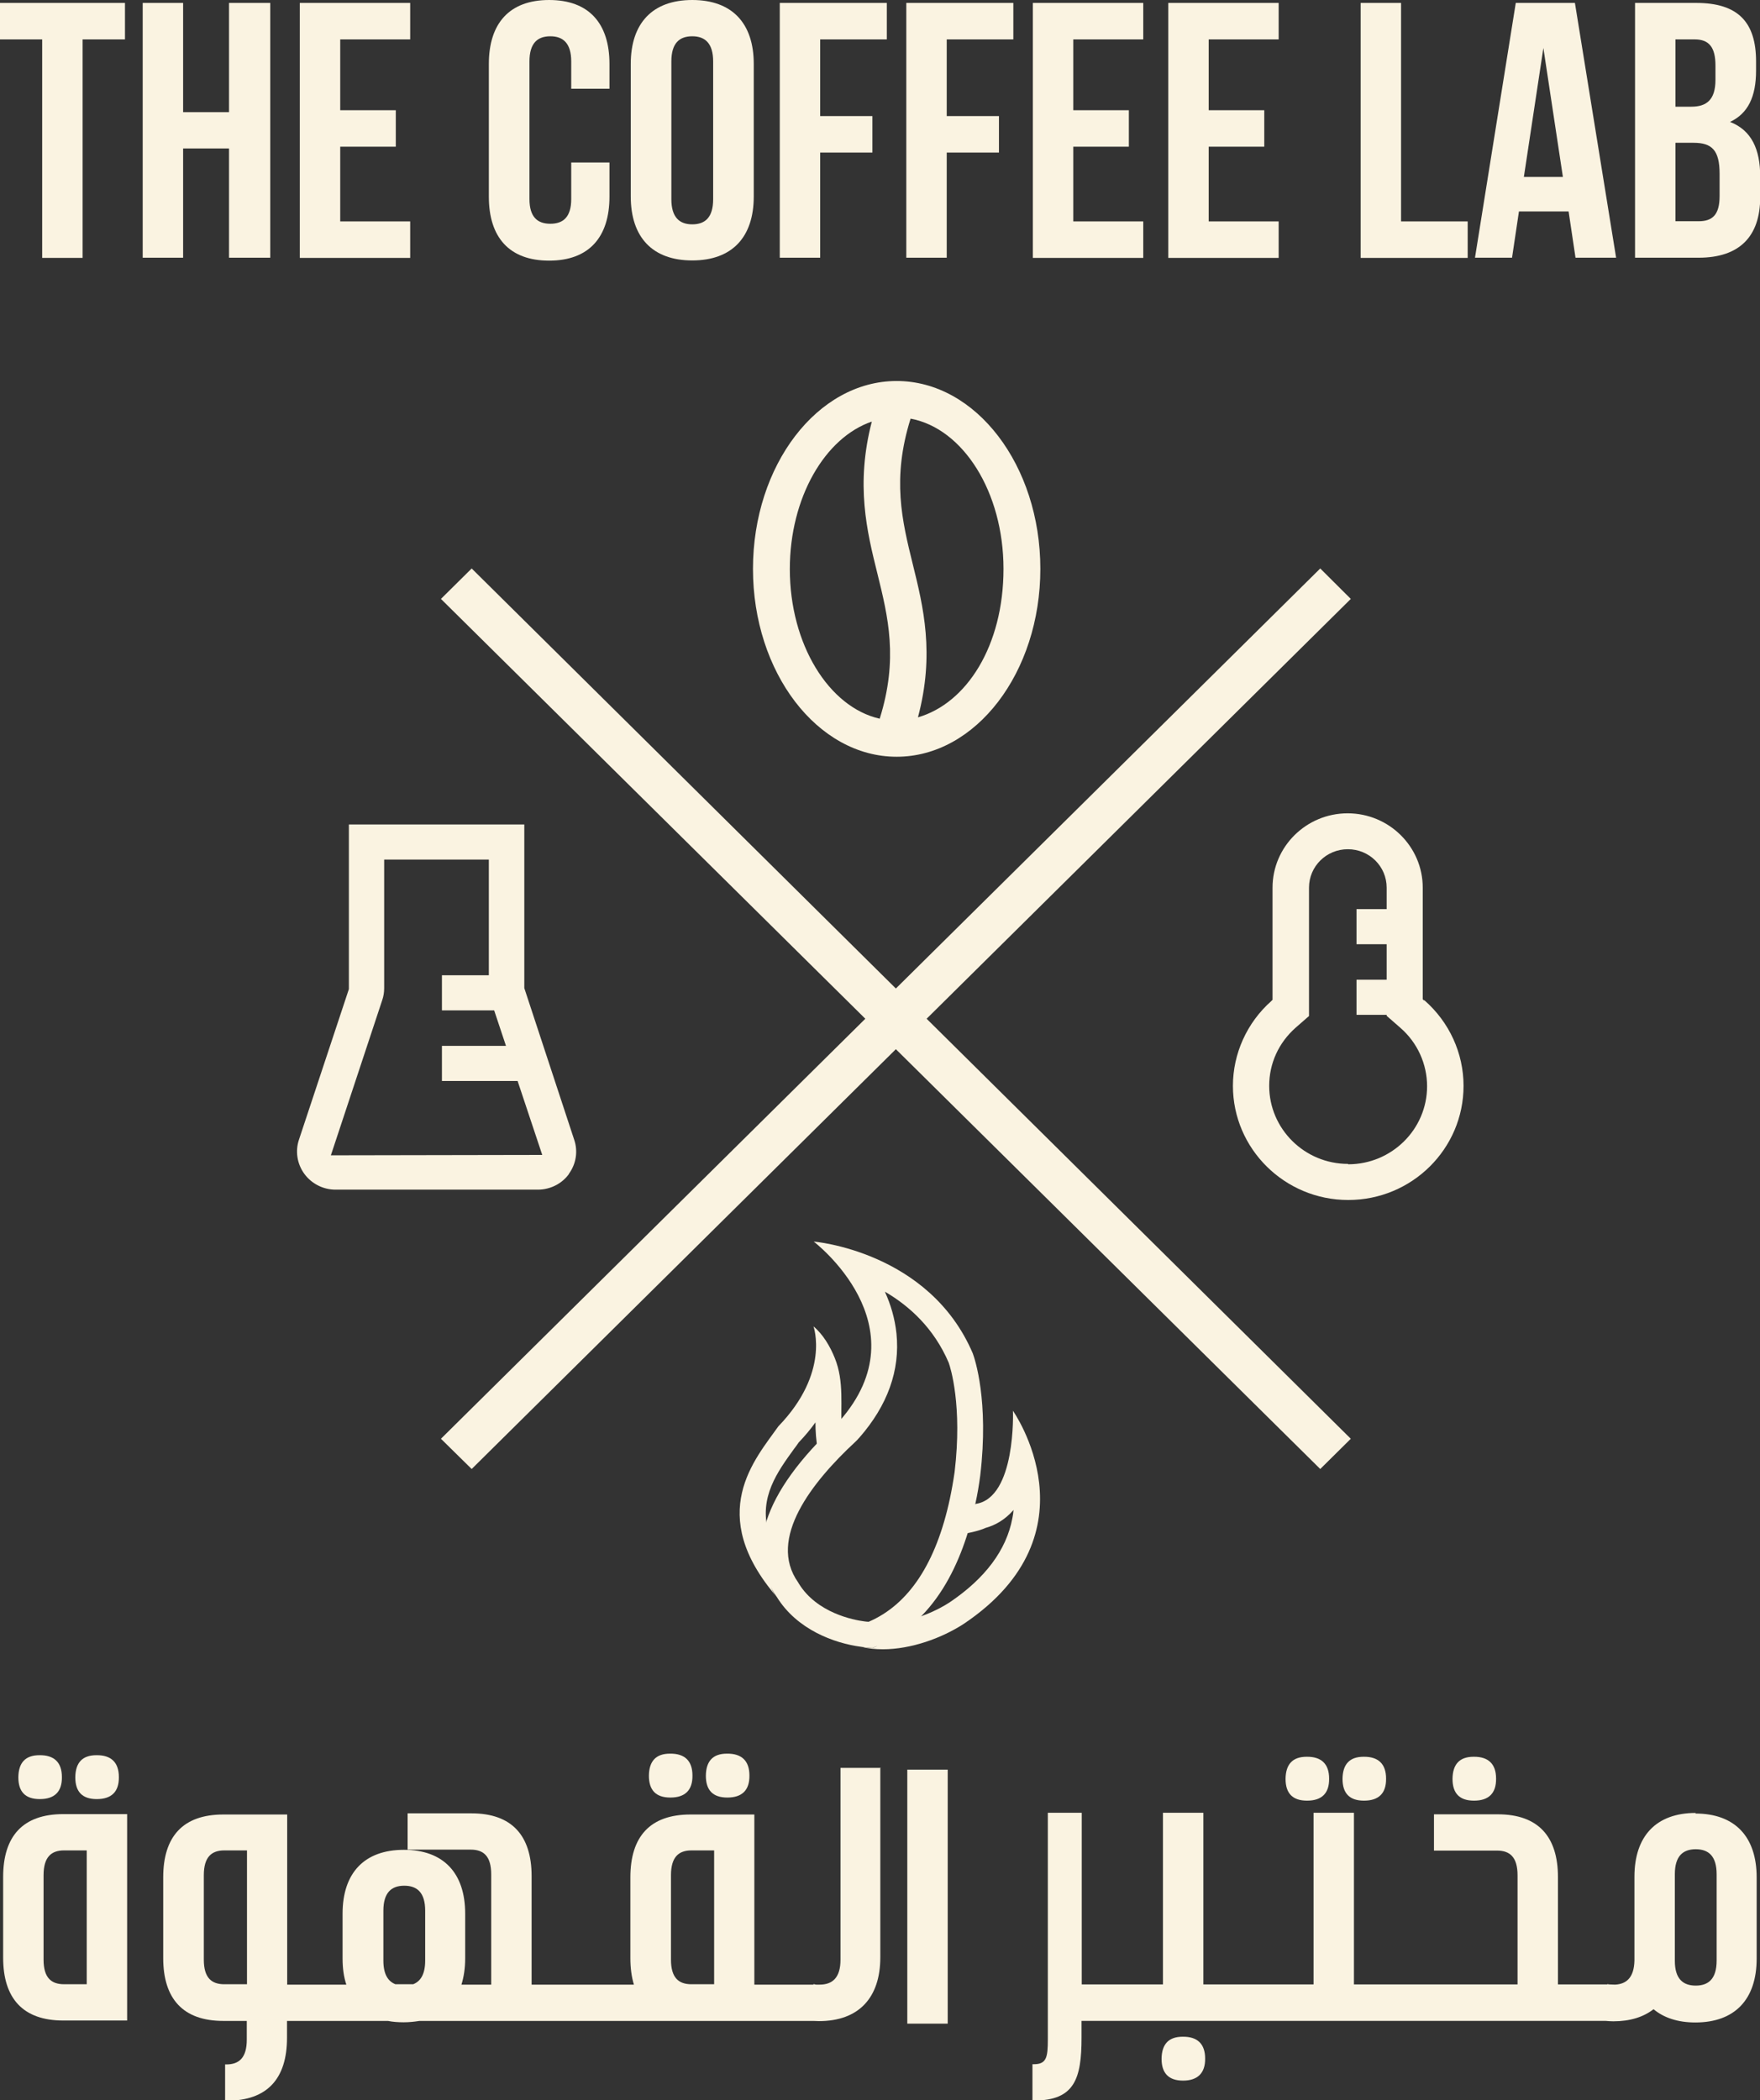 <svg width="114" height="136" viewBox="0 0 114 136" fill="none" xmlns="http://www.w3.org/2000/svg">
<rect x="0" y="0" width="114" height="136" fill="#333333" stroke="none"/>
<g clip-path="url(#clip0_32750_38264)">
<path d="M7.20732e-05 0.189H8.095V2.551H5.35V16.699H2.732V2.551H-0.013V0.189H7.20732e-05Z" fill="#FAF3E1"/>
<path d="M11.861 16.687H9.243V0.189H11.861V7.263H14.835V0.189H17.504V16.687H14.835V9.613H11.861V16.687Z" fill="#FAF3E1"/>
<path d="M22.037 7.137H25.637V9.499H22.037V14.337H26.569V16.7H19.419V0.189H26.569V2.551H22.037V7.149V7.137Z" fill="#FAF3E1"/>
<path d="M39.477 10.535V12.733C39.477 15.373 38.137 16.877 35.57 16.877C32.991 16.877 31.664 15.373 31.664 12.733V4.143C31.664 1.503 33.004 -0 35.57 -0C38.137 -0 39.477 1.503 39.477 4.143V5.747H37V3.979C37 2.804 36.477 2.349 35.647 2.349C34.817 2.349 34.294 2.792 34.294 3.979V12.885C34.294 14.06 34.817 14.489 35.647 14.489C36.477 14.489 37 14.06 37 12.885V10.523H39.477V10.535Z" fill="#FAF3E1"/>
<path d="M40.856 4.143C40.856 1.503 42.26 -0 44.839 -0C47.418 -0 48.823 1.503 48.823 4.143V12.72C48.823 15.361 47.418 16.864 44.839 16.864C42.26 16.864 40.856 15.361 40.856 12.72V4.143ZM43.486 12.897C43.486 14.072 44.01 14.527 44.839 14.527C45.669 14.527 46.193 14.085 46.193 12.897V3.979C46.193 2.804 45.669 2.349 44.839 2.349C44.01 2.349 43.486 2.792 43.486 3.979V12.885V12.897Z" fill="#FAF3E1"/>
<path d="M53.125 7.516H56.508V9.878H53.125V16.687H50.508V0.189H57.441V2.551H53.125V7.528V7.516Z" fill="#FAF3E1"/>
<path d="M61.322 7.516H64.705V9.878H61.322V16.687H58.704V0.189H65.637V2.551H61.322V7.528V7.516Z" fill="#FAF3E1"/>
<path d="M69.519 7.137H73.119V9.499H69.519V14.337H74.051V16.7H66.901V0.189H74.051V2.551H69.519V7.149V7.137Z" fill="#FAF3E1"/>
<path d="M78.29 7.137H81.89V9.499H78.29V14.337H82.822V16.7H75.673V0.189H82.822V2.551H78.29V7.149V7.137Z" fill="#FAF3E1"/>
<path d="M88.133 0.189H90.751V14.337H95.066V16.7H88.133V0.189Z" fill="#FAF3E1"/>
<path d="M104.693 16.687H102.05L101.603 13.693H98.386L97.939 16.687H95.539L98.181 0.189H102.012L104.68 16.687H104.693ZM98.705 11.457H101.233L99.969 3.107L98.705 11.457Z" fill="#FAF3E1"/>
<path d="M113.745 3.979V4.572C113.745 6.265 113.221 7.352 112.059 7.895C113.464 8.438 114.013 9.688 114.013 11.432V12.771C114.013 15.322 112.659 16.687 110.029 16.687H105.906V0.189H109.863C112.583 0.189 113.745 1.44 113.745 3.979ZM108.523 2.551V6.909H109.544C110.527 6.909 111.115 6.48 111.115 5.166V4.244C111.115 3.069 110.706 2.551 109.774 2.551H108.51H108.523ZM108.523 9.259V14.325H110.029C110.91 14.325 111.383 13.92 111.383 12.695V11.255C111.383 9.726 110.885 9.246 109.697 9.246H108.536L108.523 9.259Z" fill="#FAF3E1"/>
<path d="M2.579 116.495C3.537 116.495 4.022 116.015 4.009 115.068C4.009 114.12 3.511 113.64 2.554 113.653C1.647 113.653 1.201 114.133 1.188 115.081C1.188 116.028 1.647 116.495 2.579 116.495Z" fill="#FAF3E1"/>
<path d="M6.269 116.495C7.227 116.495 7.712 116.015 7.699 115.068C7.699 114.12 7.201 113.64 6.244 113.653C5.337 113.653 4.89 114.133 4.877 115.081C4.877 116.028 5.337 116.495 6.269 116.495Z" fill="#FAF3E1"/>
<path d="M43.422 116.395C44.38 116.395 44.865 115.914 44.852 114.967C44.852 114.02 44.354 113.54 43.397 113.552C42.49 113.552 42.043 114.032 42.031 114.98C42.031 115.927 42.49 116.395 43.422 116.395Z" fill="#FAF3E1"/>
<path d="M47.112 116.395C48.069 116.395 48.555 115.914 48.542 114.967C48.542 114.02 48.044 113.54 47.086 113.552C46.18 113.552 45.733 114.032 45.72 114.98C45.72 115.927 46.18 116.395 47.112 116.395Z" fill="#FAF3E1"/>
<path d="M76.604 131.882C75.698 131.882 75.251 132.362 75.238 133.309C75.238 134.244 75.698 134.724 76.63 134.724C77.562 134.724 78.073 134.244 78.06 133.296C78.06 132.349 77.562 131.869 76.604 131.882Z" fill="#FAF3E1"/>
<path d="M84.661 116.596C85.618 116.596 86.103 116.116 86.091 115.169C86.091 114.222 85.593 113.742 84.635 113.754C83.729 113.754 83.282 114.234 83.269 115.182C83.269 116.129 83.729 116.596 84.661 116.596Z" fill="#FAF3E1"/>
<path d="M88.35 116.596C89.308 116.596 89.793 116.116 89.78 115.169C89.78 114.222 89.282 113.742 88.325 113.754C87.418 113.754 86.972 114.234 86.959 115.182C86.959 116.129 87.418 116.596 88.35 116.596Z" fill="#FAF3E1"/>
<path d="M95.475 116.596C96.432 116.596 96.917 116.116 96.905 115.169C96.905 114.222 96.407 113.742 95.449 113.754C94.543 113.754 94.096 114.234 94.083 115.182C94.083 116.129 94.543 116.596 95.475 116.596Z" fill="#FAF3E1"/>
<path d="M0.204 121.536V126.765C0.204 129.393 1.481 130.833 4.098 130.833H8.235V117.468H4.098C1.481 117.468 0.204 118.895 0.204 121.536ZM5.618 119.818V128.483H4.149C3.32 128.483 2.822 128.067 2.822 126.892V121.422C2.822 120.247 3.32 119.818 4.149 119.818H5.618Z" fill="#FAF3E1"/>
<path d="M61.386 114.588H58.768V131.035H61.386V114.588Z" fill="#FAF3E1"/>
<path d="M57.058 114.474H54.441V126.26V126.892C54.441 128.067 53.917 128.509 53.087 128.509H52.883C52.819 128.509 52.755 128.484 52.691 128.471C52.691 128.471 52.691 128.496 52.691 128.509H48.861V117.493H44.724C42.107 117.493 40.831 118.921 40.831 121.561V126.791C40.831 127.435 40.907 128.004 41.06 128.509H34.434V121.485C34.434 118.858 33.157 117.418 30.54 117.418H26.403V119.767H30.489C31.319 119.767 31.817 120.184 31.817 121.372V128.509H29.889C30.042 128.016 30.131 127.448 30.131 126.816V123.911C30.131 121.283 28.727 119.78 26.161 119.78C23.595 119.78 22.19 121.283 22.19 123.911V126.816C22.19 127.448 22.267 128.016 22.433 128.509H18.602V117.493H14.466C11.848 117.493 10.572 118.921 10.572 121.561V126.791C10.572 129.418 11.848 130.859 14.466 130.859H15.577H15.985V132.071C15.985 133.246 15.487 133.676 14.657 133.676H14.581V136.025H14.696C17.313 136.025 18.59 134.598 18.59 131.958V130.859H25.127C25.446 130.922 25.791 130.947 26.148 130.947C26.506 130.947 26.85 130.909 27.169 130.859H44.686H48.823H52.666C52.794 130.859 52.921 130.871 53.049 130.871C55.615 130.871 57.02 129.368 57.02 126.74V125.869V114.5L57.058 114.474ZM16.011 128.484H15.602H14.53C13.7 128.484 13.202 128.067 13.202 126.892V121.422C13.202 120.247 13.7 119.818 14.53 119.818H15.998V128.484H16.011ZM27.54 126.955C27.54 127.827 27.246 128.294 26.761 128.484H25.612C25.127 128.294 24.833 127.827 24.833 126.955V123.721C24.833 122.546 25.356 122.104 26.186 122.104C27.016 122.104 27.54 122.546 27.54 123.721V126.955ZM46.257 128.484H44.788C43.959 128.484 43.461 128.067 43.461 126.892V121.422C43.461 120.247 43.959 119.818 44.788 119.818H46.257V128.484Z" fill="#FAF3E1"/>
<path d="M109.838 117.392C107.271 117.392 105.867 118.896 105.867 121.523V126.791C105.867 126.791 105.867 126.892 105.867 126.955C105.841 128.029 105.369 128.471 104.616 128.509L104.245 128.496C104.207 128.496 104.156 128.483 104.118 128.471C104.118 128.471 104.118 128.483 104.118 128.496H100.913V121.548C100.913 118.921 99.636 117.481 97.019 117.481H92.882V119.83H96.968C97.798 119.83 98.296 120.247 98.296 121.435V128.496H87.699V117.38H85.082V128.496H77.945V117.38H75.327V128.496H70.067V117.38H67.871V128.496V130.846V131.048V132.058C67.871 133.233 67.782 133.663 66.952 133.663H66.875V136.012H66.99C69.608 136.012 70.054 134.585 70.054 131.945V131.06V130.858H104.016C104.169 130.871 104.335 130.884 104.501 130.884C105.586 130.884 106.454 130.606 107.105 130.1C107.769 130.656 108.676 130.959 109.812 130.959C112.378 130.959 113.783 129.456 113.783 126.829V121.561C113.783 118.933 112.378 117.43 109.812 117.43L109.838 117.392ZM111.191 126.955C111.191 128.13 110.667 128.572 109.838 128.572C109.008 128.572 108.484 128.13 108.484 126.968C108.484 126.879 108.484 126.803 108.484 126.715V125.843V121.359C108.484 120.184 109.008 119.742 109.838 119.742C110.667 119.742 111.191 120.184 111.191 121.359V126.955Z" fill="#FAF3E1"/>
<path d="M58.079 49.001C63.211 49.001 67.386 43.544 67.386 36.836C67.386 30.128 63.211 24.671 58.079 24.671C52.946 24.671 48.772 30.128 48.772 36.836C48.772 43.544 52.946 49.001 58.079 49.001ZM58.985 27.109C62.382 27.741 64.999 31.859 64.999 36.836C64.999 41.813 62.611 45.54 59.458 46.449C60.556 42.331 59.803 39.286 59.126 36.545C58.424 33.703 57.76 30.987 58.985 27.096V27.109ZM56.47 27.298C55.41 31.379 56.151 34.41 56.828 37.126C57.53 39.969 58.194 42.659 56.981 46.538C53.687 45.792 51.159 41.725 51.159 36.849C51.159 32.225 53.432 28.334 56.47 27.298Z" fill="#FAF3E1"/>
<path d="M36.847 76.009C37.319 75.365 37.447 74.543 37.191 73.798L33.961 63.983V53.384H22.598V64.046L19.368 73.785C19.113 74.531 19.241 75.365 19.713 76.009C20.185 76.653 20.939 77.032 21.73 77.032H34.842C35.634 77.032 36.4 76.653 36.859 76.009H36.847ZM21.436 74.796L24.756 64.766C24.845 64.513 24.884 64.248 24.884 63.983V55.658H31.663V63.149H28.625V65.423H32.008L32.774 67.722H28.625V69.996H33.527L35.123 74.784L21.424 74.809L21.436 74.796Z" fill="#FAF3E1"/>
<path d="M92.231 64.779L92.155 64.703V57.477C92.155 54.824 89.972 52.664 87.29 52.664C84.609 52.664 82.426 54.824 82.426 57.477V64.741L82.35 64.817C80.766 66.219 79.86 68.227 79.86 70.312C79.86 74.379 83.205 77.702 87.329 77.702C91.453 77.702 94.798 74.392 94.798 70.312C94.798 68.202 93.879 66.181 92.257 64.766L92.231 64.779ZM87.316 75.365C84.494 75.365 82.209 73.091 82.209 70.312C82.209 68.859 82.822 67.52 83.92 66.547L84.788 65.789V57.477C84.788 56.1 85.912 54.989 87.303 54.989C88.695 54.989 89.818 56.1 89.818 57.477V58.867H87.865V61.141H89.818V63.44H87.865V65.713H89.818V65.777L90.699 66.547C91.81 67.507 92.436 68.897 92.436 70.337C92.436 73.129 90.138 75.39 87.329 75.39L87.316 75.365Z" fill="#FAF3E1"/>
<path d="M87.495 38.781L85.516 36.81L58.028 64.008L30.552 36.81L28.561 38.781L56.049 65.966L28.561 93.163L30.552 95.121L58.028 67.937L85.516 95.121L87.495 93.163L60.02 65.966L87.495 38.781Z" fill="#FAF3E1"/>
<path d="M50.138 101.425C49.793 100.692 49.717 99.833 49.908 99.05C49.896 99.063 49.883 99.075 49.87 99.088C49.832 99.126 49.806 99.151 49.768 99.189C49.155 96.941 50.355 95.311 51.44 93.808C51.542 93.669 51.645 93.542 51.734 93.403C52.155 92.961 52.513 92.532 52.819 92.102C52.819 92.671 52.858 93.264 52.972 93.883C53.304 93.315 53.828 92.873 54.517 92.633C54.428 91.054 54.696 89.475 54.071 87.934C53.777 87.201 53.317 86.405 52.692 85.887C52.692 85.887 53.777 88.881 50.419 92.355C48.913 94.49 45.669 98.014 50.317 103.408C49.73 102.714 49.793 102.031 50.125 101.412L50.138 101.425Z" fill="#FAF3E1"/>
<path d="M57.339 83.651C58.909 84.573 60.492 86.001 61.45 88.237C61.565 88.553 62.344 91.016 61.833 95.311C61.744 95.93 61.642 96.498 61.527 97.041C60.633 101.223 58.858 103.901 56.266 105.013C56.177 105.013 56.088 105 55.986 104.987C55.283 104.899 52.921 104.444 51.747 102.549L51.721 102.499L51.696 102.461C49.691 99.631 52.615 95.942 55.411 93.353L55.462 93.302L55.513 93.252L55.615 93.138L55.654 93.1C57.492 91.003 58.309 88.729 58.067 86.355C57.965 85.382 57.696 84.472 57.326 83.664M52.704 80.392C52.704 80.392 59.828 85.811 54.39 92.001C54.351 92.052 54.313 92.09 54.262 92.14C49.244 96.789 48.325 100.579 50.317 103.408C51.619 105.518 54.032 106.402 55.756 106.63C56.037 106.667 56.305 106.693 56.547 106.693C60.556 105.202 62.369 101.122 63.174 97.383C63.314 96.751 63.416 96.132 63.493 95.538C64.067 90.7 63.135 87.972 63.008 87.63C60.173 80.998 52.691 80.392 52.691 80.392H52.704Z" fill="#FAF3E1"/>
<path d="M65.612 91.344C65.612 91.344 65.829 97.004 63.186 97.383C63.161 97.484 62.561 97.623 61.756 97.762C61.897 98.317 61.897 98.899 61.756 99.454C62.727 99.278 63.39 99.139 63.837 98.936C64.437 98.772 65.076 98.431 65.65 97.774C65.638 97.951 65.612 98.128 65.574 98.305C65.191 100.364 63.812 102.208 61.501 103.762C60.582 104.356 59.484 104.785 58.437 105C58.105 105.505 57.632 105.91 57.007 106.124C57.071 106.339 56.981 106.541 56.56 106.693C56.317 106.693 56.062 106.667 55.768 106.63C56.215 106.743 56.7 106.794 57.185 106.794C58.998 106.794 60.977 106.086 62.42 105.152C71.217 99.252 65.599 91.332 65.599 91.332L65.612 91.344Z" fill="#FAF3E1"/>
</g>
<defs>
<clipPath id="clip0_32750_38264">
<rect width="114" height="136" fill="white"/>
</clipPath>
</defs>
</svg>
